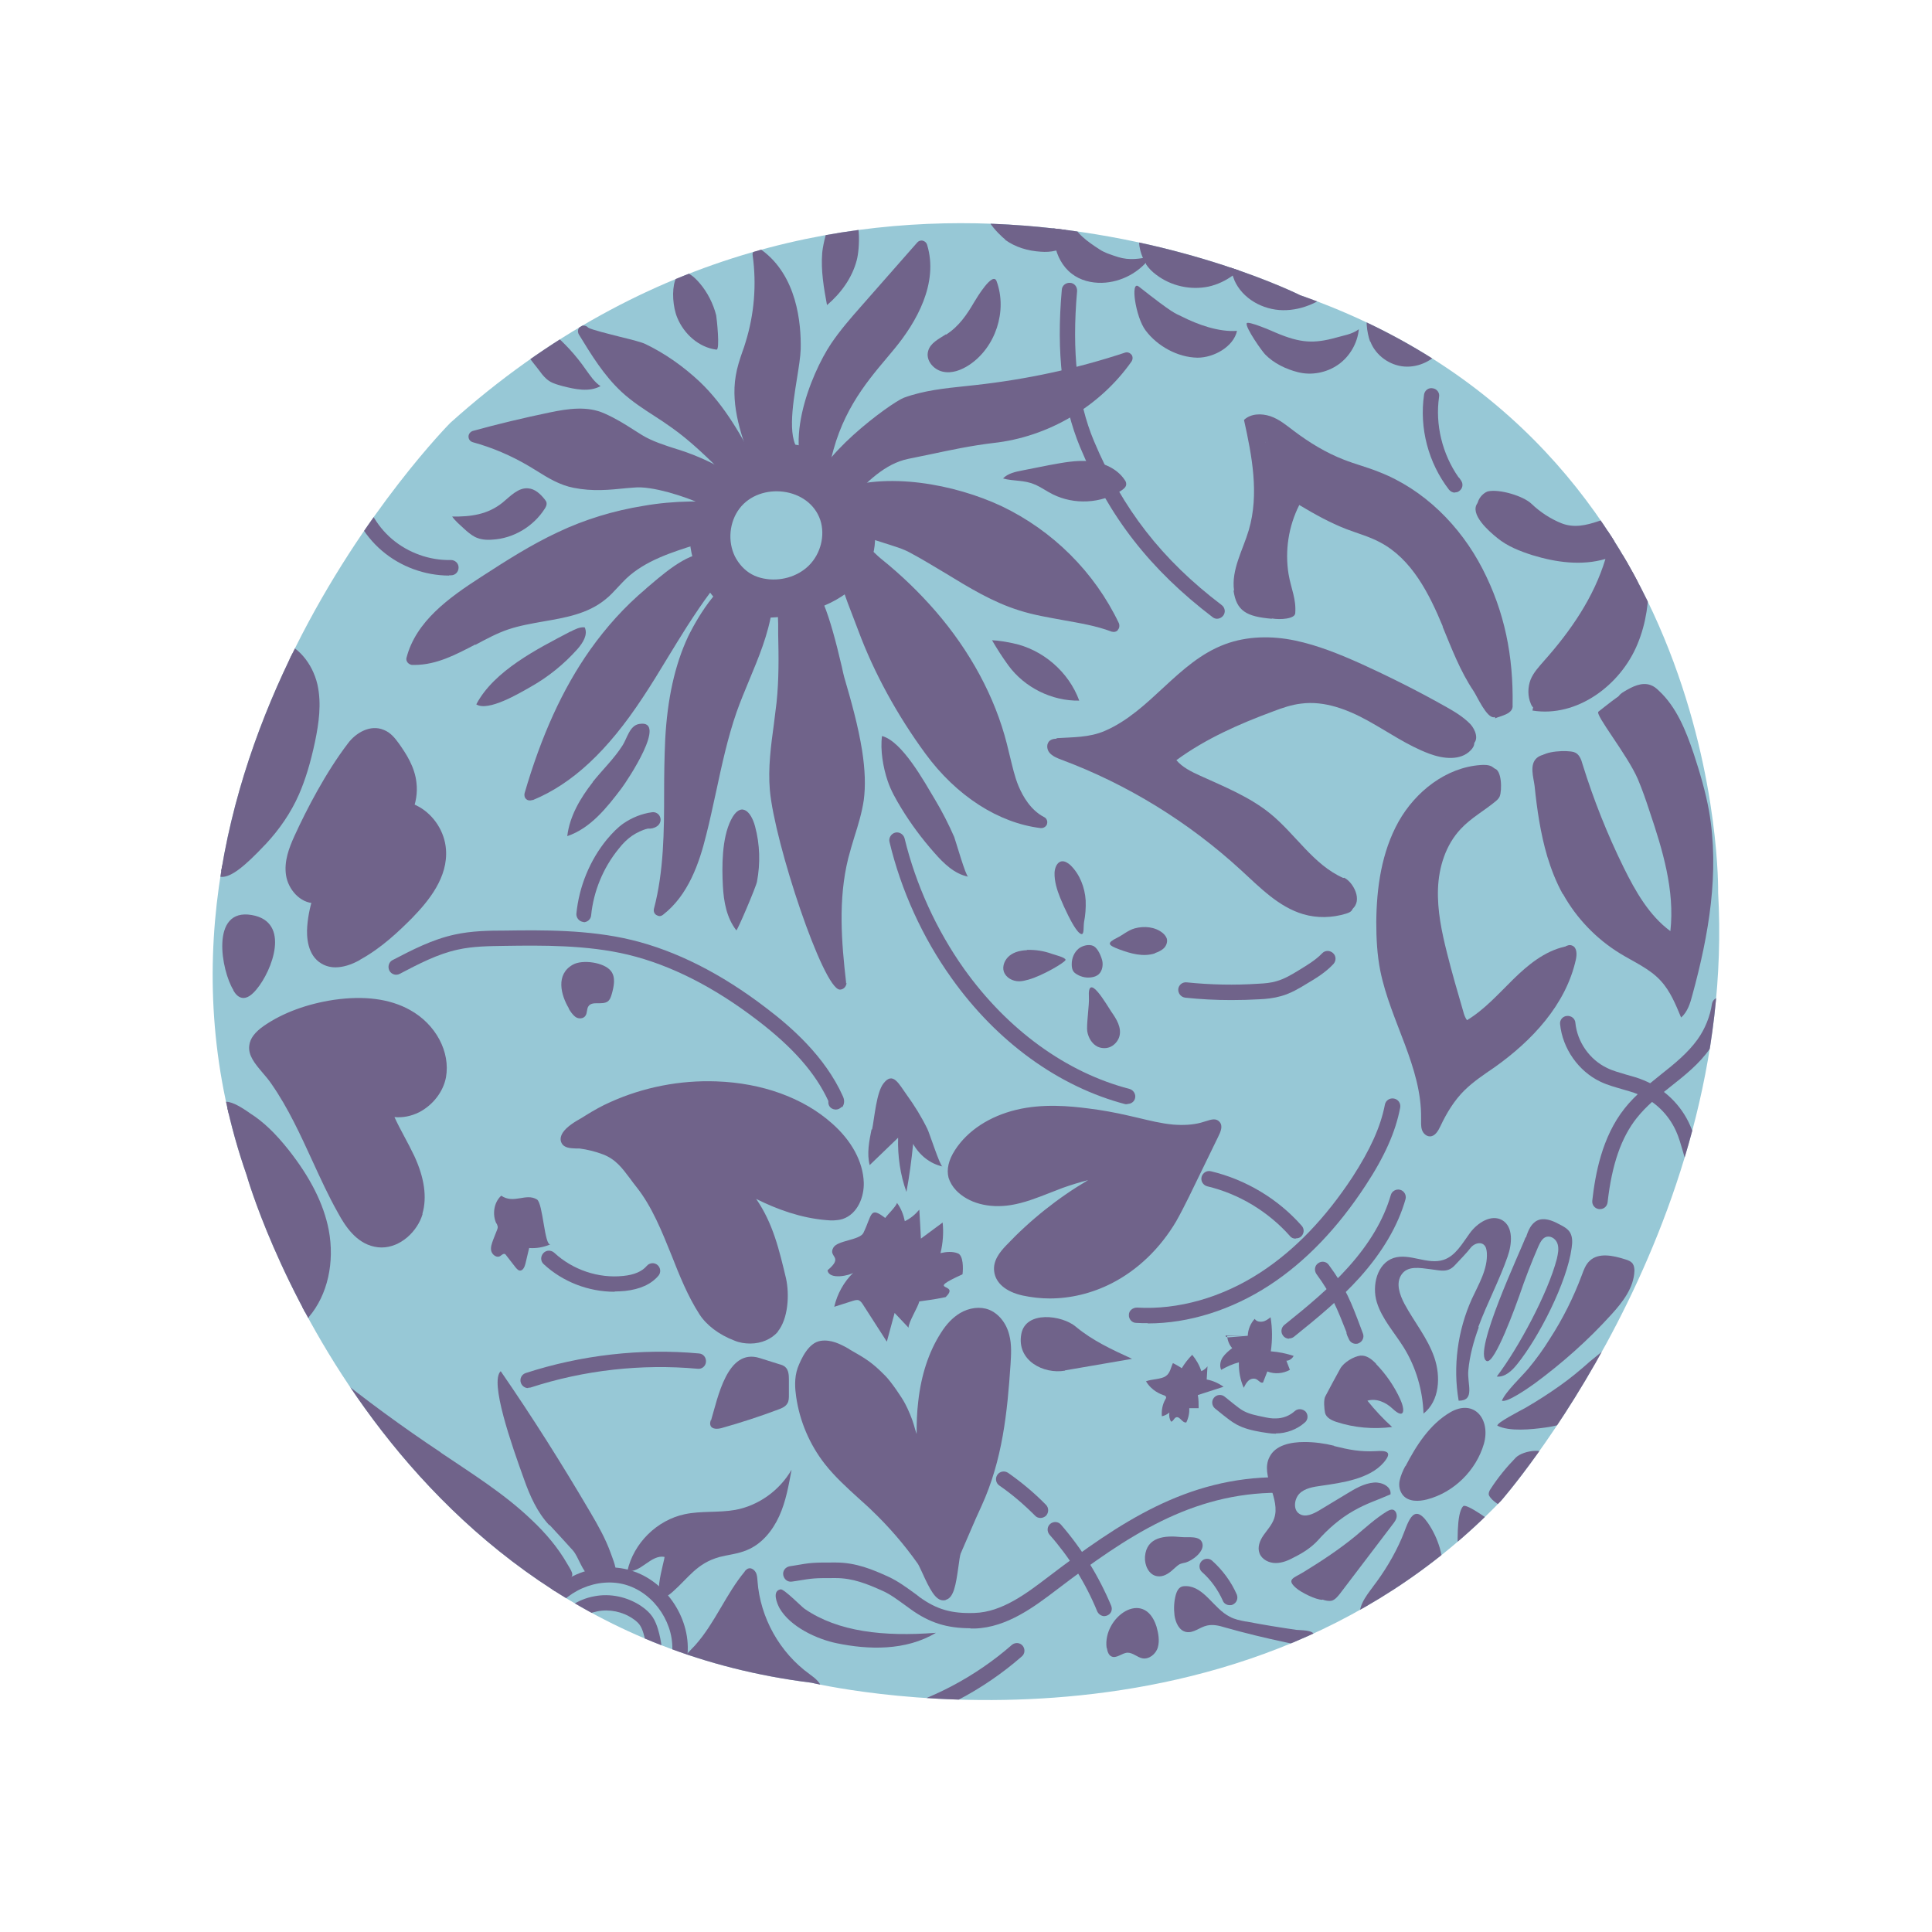 <svg viewBox="0 0 72 72" xmlns:xlink="http://www.w3.org/1999/xlink" xmlns="http://www.w3.org/2000/svg" id="a"><defs><style>.c{fill:none;}.d{fill:#97c8d6;}.e{fill:#70638a;}.f{clip-path:url(#b);}</style><clipPath id="b"><path d="M16.78,15.76s-12.85,12.95-7.59,28.03c0,0,4.76,16.9,21.05,18.92,0,0,15.58,3.74,25.7-6.78,0,0,8.8-10.02,8.09-22.67,0,0,.3-16.7-15.58-22.26,0,0-16.9-8.5-31.67,4.76Z" class="c"></path></clipPath></defs><g class="f"><path d="M16.78,15.76s-12.85,12.95-7.59,28.03c0,0,4.76,16.9,21.05,18.92,0,0,15.58,3.74,25.7-6.78,0,0,8.8-10.02,8.09-22.67,0,0,.3-16.7-15.58-22.26,0,0-16.9-8.5-31.67,4.76Z" class="d"></path><path d="M29.63,13.01c.03-1.31-.31-2.74-1.36-3.52,.15,1.12,.06,2.26-.27,3.34-.12,.4-.28,.8-.35,1.21-.19,1.07,.2,2.14,.58,3.16,.07,.19,1.36-.1,1.52-.15-.92-.65-.14-3.04-.12-4.04Z" class="e"></path><path d="M31.14,12.93c.32-.48,.71-.92,1.09-1.35l2.11-2.4c.39,1.28-.32,2.64-1.17,3.67-.85,1.04-2.08,2.27-2.48,4.58-.11,.64-.05-.06-.17,.56-1.21-1.2-.16-3.9,.62-5.08Z" class="e"></path><path d="M21.74,12.34c.45,.75,.92,1.51,1.56,2.1,.56,.51,1.24,.88,1.86,1.33,.72,.52,1.35,1.14,1.98,1.76,.34,.33,.68,.61,1.15,.46-.68-1.25-1.32-2.6-2.39-3.61-.58-.55-1.25-1.01-1.97-1.36-.33-.16-2.08-.47-2.2-.67Z" class="e"></path><path d="M23.6,17.95c-.78,.07-1.41,.17-2.18,.02-.59-.12-1.09-.48-1.6-.79-.67-.4-1.39-.71-2.14-.91,.95-.26,1.9-.49,2.86-.69,.63-.13,1.32-.24,1.91,.03,.51,.23,.89,.5,1.36,.79,.42,.26,.96,.43,1.43,.58,.76,.24,1.48,.59,2.14,1.03,.1,.07-.23,1.01-.35,1-.23-.01-.53-.3-.75-.4-.65-.31-1.95-.72-2.66-.65Z" class="e"></path><path d="M33.77,15.02c.83-.31,1.72-.36,2.6-.46,1.91-.21,3.8-.62,5.62-1.22-1.15,1.63-3.02,2.74-5.01,2.95-1.11,.12-2.09,.37-3.18,.59-1.06,.22-1.81,1.1-2.56,1.86-2.21-.3,1.88-3.49,2.53-3.73Z" class="e"></path><path d="M38.05,22.53c1.13,.35,2.34,.38,3.45,.79-.88-1.85-2.42-3.39-4.28-4.27-1.7-.8-4.19-1.28-5.99-.58,.06,1.43,1.77,1.37,2.81,1.93,1.34,.71,2.55,1.67,4.01,2.13Z" class="e"></path><path d="M32.19,23.42c.59,1.59,1.47,3.17,2.47,4.53,1,1.37,2.46,2.48,4.15,2.68-.5-.25-.84-.75-1.05-1.27s-.3-1.08-.44-1.62c-.46-1.8-1.4-3.45-2.61-4.85-.61-.7-1.28-1.34-2-1.93-.4-.32-1.36-1.35-1.36-.47s.57,2.14,.85,2.91Z" class="e"></path><path d="M29.13,26.22c-.12,1.07-.34,2.15-.25,3.22,.22,2.57,2.36,7.84,2.43,7.19-.18-1.59-.3-3.13,.08-4.69,.18-.72,.47-1.41,.57-2.15,.08-.59,.03-1.19-.06-1.78-.15-.92-.41-1.82-.67-2.72-.16-.54-.87-4.38-1.79-3.49-.34,.33-.26,1.21-.25,1.63,.01,.93,.03,1.85-.07,2.78Z" class="e"></path><path d="M25.01,27.57c-.11,2.12,.11,4.29-.43,6.35,.87-.68,1.27-1.79,1.54-2.86,.39-1.53,.61-3.11,1.14-4.59,.44-1.26,1.11-2.45,1.31-3.77,.05-.35,.04-.77-.24-.97-.97-.68-2.18,1.45-2.48,2.1-.55,1.17-.76,2.48-.83,3.76Z" class="e"></path><path d="M22.18,24.34c-1.12,1.59-1.87,3.41-2.4,5.28,1.71-.71,2.98-2.19,4-3.74,.57-.87,1.09-1.77,1.65-2.65,.28-.44,.57-.87,.88-1.28,.25-.33,.85-.82,.17-1.07-.67-.24-1.82,.85-2.29,1.24-.77,.65-1.44,1.4-2.02,2.22Z" class="e"></path><path d="M20.9,20.04c-1,.46-1.92,1.06-2.85,1.66-1.13,.73-2.35,1.58-2.69,2.88,1.26,.05,2.31-.91,3.5-1.32,1.19-.41,2.59-.29,3.56-1.08,.28-.23,.51-.52,.77-.77,.87-.81,2.08-1.11,3.2-1.47,.09-.03,.18-.06,.23-.14,.04-.06,.04-.14,.04-.21,0-.78-.24-.68-.95-.66-.57,.01-1.13,.06-1.69,.15-1.08,.17-2.14,.49-3.13,.96Z" class="e"></path><path d="M16.74,21.45c-.9,0-1.81-.33-2.5-.92-.71-.6-1.19-1.48-1.31-2.4-.02-.16,.09-.3,.24-.32,.16-.02,.3,.09,.32,.24,.11,.78,.52,1.53,1.12,2.04,.6,.51,1.4,.8,2.19,.78,.16,0,.29,.12,.29,.28,0,.16-.12,.29-.28,.29-.03,0-.05,0-.08,0Z" class="e"></path><path d="M20.12,13.84c.1,.14,.21,.27,.35,.36,.15,.1,.33,.14,.5,.19,.47,.12,.99,.23,1.41,0-.23-.15-.39-.4-.55-.62-.36-.52-.79-.99-1.27-1.39-.29-.24-1.11-.66-1.29-.08-.13,.4,.64,1.25,.85,1.54Z" class="e"></path><path d="M25.24,11.84c.25,.61,.81,1.11,1.46,1.19,.14,.02,.01-1.17-.01-1.28-.11-.43-.32-.85-.61-1.19-1.01-1.19-1.17,.49-.84,1.28Z" class="e"></path><path d="M30.64,9.44c-.05,.64,.06,1.29,.18,1.93,.52-.44,.94-1.02,1.11-1.68,.11-.41,.19-1.73-.33-1.96-.58-.26-.93,1.3-.96,1.71Z" class="e"></path><path d="M17.29,19.7c.13,.12,.26,.23,.41,.31,.2,.1,.43,.12,.65,.1,.78-.04,1.53-.49,1.95-1.15,.04-.06,.08-.14,.07-.21,0-.05-.04-.1-.07-.14-.16-.2-.36-.39-.61-.41-.37-.04-.67,.29-.96,.53-.56,.45-1.19,.53-1.88,.52,.12,.17,.29,.31,.44,.45Z" class="e"></path><path d="M35.25,12.46c-.26,.17-.58,.32-.66,.62-.1,.34,.19,.69,.54,.77s.7-.06,.99-.25c.98-.65,1.43-2.01,1.02-3.12-.14-.38-.74,.62-.83,.77-.28,.48-.57,.91-1.05,1.22Z" class="e"></path><path d="M21.26,23.54c.17-.09,.35-.18,.53-.16,.13,.27-.07,.58-.27,.81-.5,.56-1.09,1.04-1.75,1.41-.42,.24-1.58,.93-2.02,.65,.66-1.26,2.3-2.08,3.5-2.71Z" class="e"></path><path d="M22.09,29.15c-.46,.59-.86,1.26-.95,2.01,.86-.29,1.47-1.05,2.02-1.78,.22-.29,1.75-2.59,.66-2.4-.36,.06-.45,.54-.62,.8-.31,.49-.75,.91-1.11,1.36Z" class="e"></path><path d="M26.94,33.02c.03,.58,.14,1.19,.5,1.65,.03,.04,.74-1.63,.77-1.81,.13-.68,.11-1.39-.07-2.06-.16-.6-.55-.94-.9-.24-.34,.68-.34,1.73-.3,2.46Z" class="e"></path><path d="M33.08,29.1c.12,.36,.31,.69,.51,1.02,.36,.59,.77,1.14,1.23,1.66,.35,.4,.75,.79,1.26,.89-.09-.02-.46-1.32-.52-1.48-.21-.48-.45-.95-.72-1.4-.39-.65-1.22-2.17-1.97-2.36-.07,.52,.04,1.17,.21,1.67Z" class="e"></path><path d="M37.58,24.8c.6,.82,1.62,1.33,2.64,1.31-.39-1.07-1.36-1.91-2.48-2.14-.25-.05-.52-.1-.77-.11,.18,.31,.39,.64,.61,.94Z" class="e"></path><path d="M38.58,18.06c.22,.1,.43,.25,.65,.36,.8,.4,1.81,.35,2.56-.14,.09-.06,.19-.14,.18-.25,0-.06-.03-.11-.06-.15-.28-.42-.79-.64-1.29-.69-.5-.05-1,.05-1.5,.14l-1.01,.2c-.26,.05-.55,.11-.73,.3,.38,.11,.8,.05,1.19,.23Z" class="e"></path><path d="M45.36,23.06c-.06,0-.12-.02-.17-.06-2.32-1.77-3.85-3.72-4.94-6.34-.66-1.59-.89-3.51-.68-5.86,.01-.16,.15-.27,.31-.26,.16,.01,.27,.15,.26,.31-.2,2.26,0,4.09,.63,5.59,1.06,2.52,2.52,4.41,4.76,6.11,.13,.1,.15,.28,.05,.4-.06,.07-.14,.11-.23,.11Z" class="e"></path><path d="M44.63,13.33c.61,0,1.34-.41,1.47-1-.68,.05-1.46-.23-2.07-.54-.24-.12-.27-.07-1.59-1.11-.33-.26-.12,1.14,.25,1.63,.43,.58,1.19,1.01,1.94,1.02Z" class="e"></path><path d="M39.31,9.12c.08,.42,.29,.82,.63,1.08,.32,.25,.73,.35,1.13,.34,.71-.02,1.41-.39,1.82-.98-.43,.09-.8,.15-1.22,.02-.22-.07-.51-.16-.7-.29-.43-.28-.9-.6-1.06-1.09-.07-.22-.38-.6-.57-.27-.16,.29-.09,.87-.03,1.17Z" class="e"></path><path d="M37.45,8.93c.38,.28,.85,.42,1.33,.45,.37,.03,.79-.03,1.04-.32,.02-.03,.04-.05,.05-.09,0-.03,0-.06-.02-.08-.07-.16-.14-.32-.2-.48-.04-.1-.09-.21-.17-.28-.11-.1-.26-.14-.4-.17-.67-.15-1.4-.25-2.09-.21s.24,1.01,.47,1.17Z" class="e"></path><path d="M42.71,9.85c.1,.15,.23,.28,.38,.39,.55,.42,1.28,.58,1.95,.44,.67-.15,1.27-.6,1.59-1.21-.72-.31-1.49-.51-2.26-.64-.39-.07-.78-.12-1.17-.17-.21-.02-.57-.11-.7,.12-.14,.27,.05,.82,.21,1.05Z" class="e"></path><path d="M46,10.44c.3,.69,1.06,1.11,1.81,1.12s1.47-.34,2.02-.86c-.02,.01-.83-.46-.92-.5-.33-.16-.68-.3-1.02-.42s-.69-.22-1.05-.3c-.21-.05-.77-.25-.94-.08-.2,.21,.01,.82,.1,1.03Z" class="e"></path><path d="M47.15,13.21c.32,.33,.78,.55,1.22,.66,.51,.13,1.07,.02,1.5-.28s.72-.8,.77-1.32c-.25,.19-.57,.23-.84,.31-.83,.23-1.33,.21-2.25-.18-.13-.06-1.06-.46-1.09-.35-.05,.16,.57,1.04,.69,1.16Z" class="e"></path><path d="M51.07,12.73c.2,.52,.72,.89,1.27,.93s1.11-.24,1.42-.7c.04-.06-.8-.68-.88-.74-.32-.23-.66-.42-1.01-.59-.22-.11-.71-.44-.86-.13s-.07,.91,.05,1.23Z" class="e"></path><path d="M54.23,18.36c-.09,0-.17-.04-.23-.11-.77-1-1.11-2.29-.93-3.54,.02-.16,.17-.27,.32-.24,.16,.02,.27,.17,.24,.32-.15,1.03,.12,2.13,.72,2.99,.01,.01,.03,.03,.04,.04l.06,.09c.09,.13,.06,.3-.07,.39-.05,.04-.11,.05-.17,.05Z" class="e"></path><path d="M53.77,23.35c-.51-1.23-1.16-2.52-2.34-3.14-.39-.21-.83-.33-1.25-.49-.62-.24-1.19-.56-1.76-.9-.4,.79-.54,1.7-.4,2.57,.09,.54,.29,.92,.25,1.46-.01,.22-.57,.25-.86,.2-.15-.03-.34-.21-.46-.32-.15-.14-.19-.37-.19-.58,0-.58,.14-1.15,.25-1.72,.27-1.41,.31-2.86,.12-4.28,1.12,.4,2.21,.88,3.26,1.42,1.05,.54,2.08,1.16,2.92,2,1.6,1.59,2.39,3.85,2.68,6.09,.03,.23,.03,1.04-.32,1.07-.27,.02-.62-.77-.75-.97-.5-.74-.82-1.59-1.16-2.41Z" class="e"></path><path d="M45.99,22.01c-.11-.78,.33-1.51,.55-2.26,.39-1.33,.12-2.75-.18-4.1,.25-.24,.65-.25,.98-.14s.6,.34,.88,.55c.57,.43,1.19,.81,1.86,1.07,.43,.17,.87,.28,1.29,.45,1.69,.65,3.05,2.01,3.88,3.62s1.15,3.26,1.12,5.07c.04,.34-.43,.4-.65,.5-.35-1.94-1.05-3.81-2.06-5.5-.51-.85-1.12-1.68-1.98-2.19-.36-.22-.76-.37-1.15-.55-.85-.39-1.66-.87-2.43-1.39-.62-.43-.5-.23-.94-.67,.68,1,.45,1.65,.23,2.84-.11,.58-.32,1.13-.4,1.71-.09,.65,.24,1.42,.41,2.04-.95-.08-1.32-.29-1.43-1.05Z" class="e"></path><path d="M55.8,20.05c.38,.31,.84,.49,1.31,.64,.88,.27,1.84,.4,2.72,.14-.43,1.43-1.3,2.69-2.29,3.8-.19,.22-.39,.43-.5,.7-.11,.29-.11,.62,.01,.9,.03,.08,.08,.15,.16,.18,.09,.03,.18-.02,.26-.06,1.12-.62,2.13-1.46,2.8-2.54,.67-1.08,.99-2.42,.7-3.66-.04-.16-.09-.34-.23-.44-.26-.19-.62,0-.91,.12-.53,.23-1.14,.26-1.69,.08-.52-.17-.95-.51-1.42-.79-.33-.19-1.32-.79-1.65-.38s.43,1.07,.72,1.3Z" class="e"></path><path d="M55.25,19.32c.08,.08,.47,.18,.58,.21,.8,.19,1.51,.67,2.3,.91s1.79,.18,2.26-.5c.37,2.06-.57,4.29-2.3,5.47-.41,.28-.91,.57-.98,1.07,1.65,.27,3.29-.94,3.92-2.49,.64-1.55,.45-3.32-.03-4.92-1.01,0-1.87,.8-2.81,.43-.4-.16-.8-.42-1.11-.72s-1.2-.56-1.62-.47c-.21,.05-.68,.5-.19,1Z" class="e"></path><path d="M58.66,28.03c.19,.06,.27,.27,.32,.46,.41,1.32,.92,2.6,1.53,3.84,.44,.89,.95,1.79,1.74,2.37,.17-1.52-.29-3.03-.78-4.48-.13-.4-.27-.8-.43-1.18-.39-.91-1.62-2.42-1.47-2.52,.23-.18,.76-.61,1.02-.74,.13-.06,.43-.15,.57-.14,.19,0-.23,.48-.09,.61,.81,.72,1.21,1.79,1.51,2.84,.37,1.25,.65,2.54,.73,3.84,.08,1.3-.06,2.63-.5,3.86-.98-.8-2.18-1.36-2.99-2.33-.54-.65-.89-1.44-1.17-2.23-.32-.9-.59-1.81-.8-2.74-.07-.31-.62-.95-.46-1.25,.14-.26,1.02-.29,1.27-.21Z" class="e"></path><path d="M58.25,33.32c.5,.9,1.24,1.67,2.12,2.21,.52,.32,1.11,.57,1.52,1.02,.36,.39,.56,.89,.76,1.37,.24-.21,.34-.53,.42-.84,.61-2.23,1.02-4.58,.62-6.86-.13-.72-.34-1.43-.57-2.13-.29-.86-.64-1.74-1.3-2.35-.09-.09-.19-.17-.31-.21-.33-.12-.68,.06-.98,.24-.1,.06-.21,.13-.23,.25-.01,.09,.03,.17,.07,.24,.35,.61,.86,1.11,1.2,1.73,.25,.46,.41,.96,.56,1.46,.31,1.01,.61,2.03,.77,3.08,.19,1.26,.17,2.56-.07,3.81-.47-.98-1.81-1.18-2.5-2.02-.3-.36-.45-.81-.6-1.25l-1.48-4.39c-.05-.14-.1-.29-.2-.4-.19-.21-.56-.22-.78-.03-.28,.25-.12,.72-.08,1.04,.09,.88,.22,1.77,.47,2.62,.15,.49,.33,.96,.58,1.41Z" class="e"></path><path d="M55.89,29.68c-.03,.07-.09,.13-.15,.18-.42,.35-.92,.62-1.3,1.03-.56,.59-.82,1.42-.85,2.23s.14,1.62,.34,2.41c.18,.72,.39,1.44,.6,2.16,.03,.12,.07,.23,.14,.33,.66-.4,1.17-.98,1.72-1.52,.55-.54,1.17-1.05,1.92-1.22,.08-.02,.19-.02,.23,.05,.02,.04,.01,.1,0,.15-.29,1.03-1.05,1.88-1.9,2.54s-1.79,1.19-2.65,1.84c-.09,.07-.2,.14-.3,.1-.04-.02-.08-.06-.11-.09-.36-.4-.73-.81-.93-1.31-.11-.26-.17-.53-.22-.81-.14-.65-.28-1.31-.34-1.98-.05-.63-.03-1.27,.04-1.9,.12-1.12,.4-2.25,1.01-3.2,.38-.58,.89-1.08,1.5-1.42,.25-.13,.75-.64,1.04-.61s.3,.81,.21,1.04Z" class="e"></path><path d="M55.62,28.58c-.13-.08-.29-.08-.44-.07-1.29,.09-2.43,.99-3.06,2.11-.63,1.13-.82,2.45-.83,3.74,0,.61,.03,1.22,.15,1.82,.38,1.88,1.55,3.59,1.52,5.5,0,.14-.01,.29,.03,.42s.16,.25,.3,.25c.19,0,.31-.21,.39-.38,.23-.49,.52-.97,.91-1.35,.33-.32,.72-.58,1.1-.84,1.4-.99,2.67-2.34,3.04-4.03,.04-.19,.04-.44-.14-.51-.18-.08-.37,.11-.48,.27-1.17,1.62-2.64,3.02-4.31,4.12,.07-.35,.04-.73-.08-1.07-.11-.31-.3-.6-.45-.9-.18-.37-.29-.76-.38-1.16-.32-1.38-.43-2.84-.03-4.2,.4-1.36,1.37-2.6,2.7-3.08,.31-.11,.33-.48,.04-.65Z" class="e"></path><path d="M50.06,32.72c-1.11-.49-1.77-1.62-2.71-2.39-.77-.63-1.72-1.01-2.62-1.42-.33-.15-.66-.31-.89-.58,1.09-.8,2.34-1.35,3.61-1.82,.34-.13,.69-.25,1.05-.29,.86-.11,1.72,.22,2.48,.64s1.48,.93,2.29,1.23c.51,.19,1.16,.27,1.54-.13,.08-.08,.14-.18,.13-.29,0-.1-.07-.18-.14-.26-.36-.39-.84-.66-1.32-.88-.54-.25-1.09-.47-1.64-.68-1.69-.66-3.51-1.32-5.27-.9-1.06,.26-1.99,.89-2.93,1.43-.91,.53-1.86,.99-2.8,1.46-.11,.06-.24,.14-.24,.27,0,.09,.08,.16,.15,.22,.32,.26,.68,.45,1.04,.64,.59,.32,1.19,.63,1.8,.92,.6,.28,1.2,.55,1.77,.88,1,.58,1.86,1.35,2.76,2.08,.33,.27,.67,.53,1.06,.71,.3,.13,.89,.57,1.2,.33,.43-.33,.04-1.03-.29-1.18Z" class="e"></path><path d="M39.38,27.53c-.08,0-.17,.01-.24,.06-.15,.1-.14,.33-.03,.46s.28,.2,.44,.26c2.47,.92,4.75,2.33,6.69,4.11,.71,.65,1.41,1.38,2.33,1.65,.51,.15,1.07,.14,1.59-.02,.1-.03,.2-.07,.24-.16,.05-.11-.02-.25-.12-.32s-.23-.09-.35-.11c-.6-.11-1.17-.35-1.66-.71-.59-.43-1.05-1.02-1.6-1.51-1.62-1.46-3.85-2-5.78-3.01,2.3-.51,4.04-2.59,6.37-2.98,1.25-.21,2.55,.11,3.71,.61s2.24,1.2,3.36,1.8c.18,.09,.4,.18,.56,.07,.23-.16,.1-.53-.09-.74-.27-.28-.61-.48-.95-.67-1.01-.57-2.05-1.09-3.1-1.57-.8-.36-1.63-.7-2.49-.88s-1.78-.17-2.61,.14c-1.77,.66-2.76,2.49-4.48,3.23-.58,.25-1.18,.23-1.8,.27Z" class="e"></path><path d="M45.88,37.27c-.57,0-1.15-.03-1.71-.09-.16-.02-.27-.16-.26-.32,.02-.16,.16-.27,.32-.25,.88,.09,1.78,.11,2.67,.05,.23-.01,.47-.03,.69-.1,.28-.08,.55-.24,.81-.4,.31-.19,.63-.38,.87-.63,.11-.12,.29-.12,.41-.01,.12,.11,.12,.29,.01,.41-.29,.31-.65,.53-.99,.73-.29,.18-.6,.36-.95,.46-.28,.08-.56,.11-.81,.12-.35,.02-.7,.03-1.05,.03Z" class="e"></path><path d="M40.46,33.56c-.03-.49-.22-.98-.57-1.32-.09-.08-.21-.16-.33-.14-.17,.03-.25,.24-.26,.42-.01,.32,.09,.64,.21,.94,.09,.22,.19,.44,.3,.66,.07,.14,.33,.66,.49,.69,.11,.02,.07-.26,.1-.45,.05-.26,.07-.52,.06-.79Z" class="e"></path><path d="M38.27,35.41c-.23,.01-.46,.06-.64,.2s-.29,.39-.22,.6c.08,.23,.33,.36,.57,.36,.11,0,.23-.03,.34-.06,.52-.14,1.4-.66,1.39-.74,0-.09-.42-.19-.5-.22-.3-.11-.61-.16-.94-.15Z" class="e"></path><path d="M40.52,38.44c.04,.24,.18,.47,.39,.57,.16,.07,.35,.07,.5-.01s.27-.23,.31-.39c.08-.32-.11-.63-.3-.9-.17-.25-.9-1.54-.84-.54,.02,.27-.1,1.03-.06,1.28Z" class="e"></path><path d="M43.04,35.52c.12-.04,.25-.1,.34-.19s.14-.24,.1-.36c-.03-.08-.09-.15-.15-.2-.28-.23-.69-.27-1.05-.17-.24,.07-.43,.24-.65,.35-.4,.2-.34,.27,.08,.43,.43,.16,.89,.29,1.33,.15Z" class="e"></path><path d="M40.2,35.35c-.17,.14-.26,.36-.26,.58,0,.1,.01,.2,.07,.28,.03,.04,.07,.07,.12,.1,.18,.11,.4,.15,.61,.1,.05-.01,.1-.03,.15-.06,.17-.1,.23-.34,.19-.54-.04-.17-.16-.46-.32-.55-.17-.09-.42-.02-.56,.09Z" class="e"></path><path d="M63.42,44.23c-.1,0-.19-.05-.24-.13-.23-.37-.35-.78-.46-1.18-.08-.27-.15-.53-.26-.77-.28-.62-.79-1.12-1.42-1.37-.19-.08-.39-.13-.59-.19-.27-.08-.54-.15-.81-.28-.82-.39-1.41-1.24-1.5-2.14-.02-.16,.1-.3,.26-.31,.16-.01,.3,.1,.31,.26,.07,.71,.53,1.37,1.18,1.68,.22,.11,.46,.17,.72,.25,.22,.06,.44,.12,.65,.21,.76,.31,1.39,.92,1.72,1.67,.13,.28,.21,.57,.29,.85,.11,.37,.21,.73,.4,1.03,.08,.13,.04,.31-.09,.4-.05,.03-.1,.04-.15,.04Z" class="e"></path><path d="M59.62,45.06h-.03c-.16-.02-.27-.16-.25-.32,.11-.96,.35-2.36,1.21-3.44,.39-.49,.87-.87,1.34-1.25,.52-.41,1.01-.81,1.37-1.31,.28-.39,.47-.86,.54-1.33,.03-.16,.17-.26,.33-.24,.16,.03,.26,.17,.24,.33-.09,.56-.31,1.1-.64,1.57-.4,.58-.95,1.01-1.48,1.43-.47,.37-.9,.72-1.25,1.16-.58,.73-.93,1.73-1.09,3.15-.02,.15-.14,.25-.28,.25Z" class="e"></path><path d="M42.01,41.15s-.05,0-.07,0c-2.48-.65-4.79-2.32-6.48-4.7-1.08-1.51-1.88-3.27-2.31-5.07-.04-.15,.06-.31,.21-.35,.15-.04,.31,.06,.35,.21,.42,1.73,1.19,3.42,2.22,4.87,1.62,2.27,3.81,3.86,6.16,4.47,.15,.04,.25,.2,.21,.35-.03,.13-.15,.21-.28,.21Z" class="e"></path><path d="M50.53,50.08c-.11,0-.21-.06-.26-.17l-.06-.13s-.02-.06-.03-.09v-.04c-.34-.86-.54-1.38-1.12-2.17-.09-.13-.07-.31,.06-.4,.13-.1,.31-.07,.4,.06,.63,.85,.85,1.43,1.18,2.31l.09,.24c.06,.14-.01,.31-.16,.37-.04,.02-.07,.02-.11,.02Z" class="e"></path><path d="M48.28,46.16c-.08,0-.16-.03-.21-.1-.81-.91-1.9-1.57-3.08-1.85-.15-.04-.25-.19-.21-.35,.04-.15,.19-.25,.35-.21,1.3,.31,2.5,1.03,3.38,2.03,.11,.12,.09,.3-.02,.4-.05,.05-.12,.07-.19,.07Z" class="e"></path><path d="M42.76,49.31c-.14,0-.28,0-.42-.01-.16,0-.28-.15-.27-.3,0-.16,.15-.27,.3-.27,1.53,.09,3.17-.37,4.62-1.32,1.27-.83,2.41-2.02,3.41-3.54,.66-1.02,1.05-1.87,1.21-2.7,.03-.16,.18-.26,.34-.23,.16,.03,.26,.18,.23,.34-.17,.9-.58,1.82-1.29,2.9-1.04,1.59-2.24,2.84-3.57,3.71-1.42,.93-3.02,1.43-4.54,1.43Z" class="e"></path><path d="M48.04,49.89c-.08,0-.17-.04-.22-.11-.1-.12-.08-.3,.04-.4,.9-.72,1.7-1.39,2.39-2.16,.79-.88,1.32-1.78,1.58-2.68,.04-.15,.2-.24,.35-.2,.15,.04,.24,.2,.2,.35-.28,.99-.86,1.97-1.7,2.91-.72,.8-1.54,1.48-2.46,2.22-.05,.04-.12,.06-.18,.06Z" class="e"></path><path d="M23.89,44.12c1.07,1.35,1.41,3.28,2.34,4.74,.27,.42,.74,.73,1.21,.91,.47,.18,1.06,.11,1.38-.28,.35-.42,.39-1.28,.26-1.81-.35-1.5-.67-2.8-2.07-3.92,1.16,.74,2.43,1.38,3.79,1.5,.18,.02,.36,.02,.52-.03,.45-.15,.66-.69,.65-1.16-.03-.8-.52-1.52-1.12-2.05-1.13-1-2.66-1.45-4.17-1.51-1.32-.05-2.65,.2-3.85,.75-.31,.14-.6,.3-.89,.48-.23,.14-.65,.34-.79,.57-.21,.32,.24,.25,.45,.27,.32,.04,.63,.12,.93,.23,.66,.25,.91,.74,1.35,1.3Z" class="e"></path><path d="M43.7,42.13c-.58-.05-1.15-.21-1.72-.34-.47-.11-.95-.19-1.44-.26-.87-.12-1.77-.16-2.62,.04s-1.67,.67-2.15,1.41c-.17,.25-.29,.57-.21,.86,.04,.14,.13,.27,.23,.38,.46,.48,1.2,.59,1.85,.48s1.26-.4,1.89-.63c.75-.27,1.53-.45,2.31-.53-1.57,.74-2.99,1.77-4.18,3.02-.21,.22-.43,.5-.4,.8,.04,.4,.49,.62,.89,.71,1.06,.24,2.2,.06,3.16-.43s1.77-1.29,2.32-2.22c.17-.29,.32-.59,.46-.89,.36-.75,.73-1.49,1.09-2.24,.26-.53,0-.34-.39-.24-.36,.09-.73,.11-1.1,.07Z" class="e"></path><path d="M35.61,57.81c.25-.56,.53-1.23,.78-1.78,.76-1.66,.94-3.38,1.06-5.21,.02-.35,.05-.7-.04-1.03s-.3-.66-.62-.78c-.29-.11-.63-.05-.9,.12s-.47,.41-.64,.67c-.47,.73-.71,1.59-.81,2.46s-.06,1.74-.02,2.61c-.17-.59-.4-1.11-.56-1.7-.06-.21-.21-.57-.31-.76-.11-.21-.52-.81-.69-.98-.5-.51-.72-.62-1.34-.98-.28-.16-.58-.31-.89-.27-.33,.05-.57,.55-.68,.86s-.1,.65-.05,.98c.13,.87,.49,1.71,1.03,2.41,.5,.63,1.13,1.14,1.72,1.69,.65,.61,1.23,1.29,1.75,2.02,.14,.19,.54,1.35,.8,1.28,.27-.08,.31-1.37,.42-1.6Z" class="e"></path><path d="M34.29,45.59l-.03-.51c-.15,.18-.33,.33-.54,.43-.05-.24-.14-.48-.29-.68-.05,.15-.35,.43-.44,.56-.58-.44-.48-.14-.81,.55-.13,.28-.96,.28-1.12,.55-.22,.37,.41,.32-.22,.85,.06,.38,.86,.18,.96,.09-.35,.34-.6,.79-.71,1.27l.69-.22c.07-.02,.16-.05,.23-.02,.06,.03,.1,.08,.14,.14l.9,1.4,.29-1.07,.52,.55c-.01-.2,.36-.78,.4-.98,.18-.03,.51-.06,.98-.16,.58-.56-.85-.18,.63-.85,.03-.22,.03-.7-.17-.78s-.44-.06-.65-.01c.09-.37,.12-.76,.08-1.14l-.81,.6-.03-.58" class="e"></path><path d="M42.71,51.48c.14,.24,.38,.42,.64,.51,.05,.01,.1,.04,.11,.08,0,.03-.01,.05-.03,.08-.11,.19-.15,.42-.13,.63,.1-.02,.2-.07,.28-.14-.02,.12,0,.24,.06,.34,.08,0,.11-.13,.19-.16,.14-.05,.23,.22,.38,.19,.08-.16,.12-.35,.11-.53h.35c0-.17,0-.33-.03-.49l.96-.31c-.19-.13-.4-.23-.63-.27l.03-.49c-.06,.08-.14,.14-.23,.18-.07-.22-.19-.43-.34-.61-.15,.15-.28,.32-.39,.5,0-.01-.31-.19-.33-.19-.08,.17-.1,.37-.26,.48-.18,.13-.53,.11-.75,.2Z" class="e"></path><path d="M46.38,49.79h-.65c.02,.17,.08,.33,.19,.45-.13,.1-.26,.21-.35,.34s-.13,.32-.06,.47c.21-.12,.43-.22,.66-.28-.01,.33,.05,.65,.18,.95,.05-.1,.1-.2,.18-.27s.21-.1,.31-.04c.08,.05,.15,.15,.23,.11l.16-.41c.27,.11,.59,.08,.84-.06l-.13-.34c.11,0,.22-.08,.27-.18-.28-.09-.56-.15-.85-.17,.06-.42,.06-.85-.01-1.27-.09,.07-.18,.14-.29,.16s-.24,0-.3-.1c-.16,.17-.25,.4-.26,.63l-.72,.06c-.05,0-.13-.03-.1-.07" class="e"></path><path d="M47.55,53.43c-.2,0-.39-.04-.54-.06-.34-.06-.65-.13-.94-.29-.18-.1-.34-.23-.48-.34l-.31-.25c-.12-.1-.14-.28-.04-.4,.1-.12,.28-.14,.4-.04l.31,.25c.13,.1,.26,.21,.39,.28,.22,.12,.48,.17,.77,.23,.14,.03,.3,.06,.44,.05,.26,0,.51-.1,.7-.27,.12-.11,.3-.09,.41,.02,.1,.12,.09,.3-.03,.4-.29,.26-.69,.41-1.08,.41h-.01Z" class="e"></path><path d="M52.37,54.64c-.09,.17-.17,.35-.21,.54s0,.4,.13,.55c.21,.24,.58,.23,.89,.15,1-.26,1.83-1.08,2.12-2.07,.26-.92-.36-1.69-1.25-1.18-.77,.45-1.27,1.24-1.67,2.01Z" class="e"></path><path d="M56.87,46.11c.08-.25,.19-.52,.43-.63,.25-.11,.54,0,.78,.13,.16,.08,.34,.17,.43,.32,.1,.17,.09,.38,.06,.58-.17,1.27-1.22,3.33-2.03,4.33-.19,.24-.45,.49-.76,.46,.8-1.05,1.91-3.11,2.24-4.39,.04-.18,.08-.36,.03-.54s-.23-.32-.41-.28c-.16,.04-.24,.21-.31,.36-.26,.6-.5,1.22-.71,1.84-.09,.25-.92,2.59-1.22,2.43-.54-.29,1.3-4.17,1.45-4.6Z" class="e"></path><path d="M58.95,47.52c.07-.19,.14-.39,.29-.53,.33-.32,.88-.2,1.32-.06,.11,.03,.23,.08,.29,.17,.05,.08,.06,.17,.06,.26-.02,.63-.44,1.17-.87,1.64-.86,.95-1.82,1.8-2.85,2.56-.24,.17-1.02,.72-1.22,.64,.14-.34,.74-.9,.99-1.2,.29-.35,.56-.72,.8-1.11,.48-.74,.88-1.54,1.19-2.37Z" class="e"></path><path d="M60.25,49.74c-.02,.6-.14,1.2-.37,1.76-.11,.28-.26,.55-.45,.78-.45,.54-1.14,.83-1.84,.92-.5,.07-1.34,.16-1.79-.07,0-.12,.77-.51,1.06-.67,.43-.25,.85-.52,1.26-.81s.77-.59,1.13-.91c.18-.16,1-.76,1-.99Z" class="e"></path><path d="M55.09,49.46c.33-.89,.78-1.73,1.09-2.62,.17-.47,.23-1.12-.2-1.37-.41-.23-.92,.1-1.2,.48s-.53,.85-.98,1c-.6,.2-1.26-.26-1.86-.07-.62,.2-.82,1.03-.63,1.65,.19,.62,.65,1.12,1,1.68,.46,.74,.71,1.6,.74,2.47,.6-.47,.65-1.38,.4-2.1-.25-.72-.75-1.32-1.11-1.99-.18-.34-.33-.77-.11-1.09,.23-.34,.68-.25,1.08-.2s.65,.14,.92-.16c.13-.14,.46-.48,.57-.63s.35-.25,.5-.12c.08,.07,.1,.18,.11,.29,.04,.61-.3,1.17-.56,1.73-.53,1.18-.71,2.52-.49,3.79,.63,0,.31-.62,.36-1.13,.05-.55,.2-1.09,.39-1.61Z" class="e"></path><path d="M51.29,50.83c-.16-.17-.36-.33-.59-.31-.25,.03-.62,.25-.75,.48-.23,.41-.34,.63-.56,1.04-.07,.12-.04,.47-.01,.61,.04,.18,.24,.28,.42,.34,.67,.22,1.39,.28,2.08,.19-.33-.3-.64-.63-.92-.98,.33-.1,.69,.06,.94,.3,.45,.42,.47,.05,.28-.36-.22-.48-.53-.93-.9-1.31Z" class="e"></path><path d="M49.72,53.88c-.36-.09-.73-.14-1.11-.14-.5,0-1.08,.11-1.3,.56-.36,.7,.44,1.56,.17,2.3-.08,.23-.25,.41-.39,.61s-.24,.45-.15,.68c.09,.23,.35,.36,.6,.36s.48-.1,.7-.22c.32-.16,.63-.36,.87-.62,.38-.43,.84-.83,1.34-1.11,.49-.28,.85-.38,1.37-.61,.04-.29-.32-.46-.61-.44-.38,.03-.71,.23-1.04,.43l-1.01,.61c-.22,.13-.51,.27-.73,.13-.25-.15-.2-.56,0-.76s.52-.25,.81-.29c.76-.11,1.8-.25,2.33-.87,.33-.39,.12-.45-.3-.42-.57,.03-.99-.05-1.55-.19Z" class="e"></path><path d="M49.28,59.61c.12,.04,.24,.07,.36,.04,.12-.04,.21-.15,.29-.25l1.97-2.59c.07-.09,.14-.18,.15-.29s-.04-.24-.15-.26c-.08-.01-.15,.03-.22,.07-.42,.26-.78,.59-1.16,.91-.61,.5-1.26,.93-1.93,1.34-.37,.23-.67,.27-.29,.6,.18,.16,.73,.44,.98,.44Z" class="e"></path><path d="M51.17,59.13c-.28,.37-.62,.81-.45,1.24,.23,.12,.5,0,.73-.12,.53-.29,1.05-.62,1.53-.98,.33-.24,.67-.54,.74-.94,.04-.21,0-.43-.06-.63-.1-.34-.25-.66-.45-.95-.57-.82-.75,.07-.97,.57-.28,.65-.65,1.26-1.08,1.82Z" class="e"></path><path d="M54.33,57.98c0,.05,0,.11,.04,.15,.07,.07,.19,0,.26-.08,.39-.39,.78-.78,1.04-1.26,.01-.02-1.02-.78-1.14-.66-.27,.27-.2,1.5-.2,1.85Z" class="e"></path><path d="M56.49,54.32c-.35,.36-.67,.75-.94,1.17-.04,.06-.07,.12-.07,.19,0,.05,.04,.1,.07,.14,.14,.17,.35,.28,.54,.39,.04,.02,.09,.05,.14,.05,.12,.02,.24-.06,.33-.14,.36-.31,1.26-1.18,1.2-1.71-.06-.52-1-.36-1.27-.09Z" class="e"></path><path d="M38.77,56.57c-.07,0-.15-.03-.2-.09-.41-.41-.85-.79-1.33-1.12-.13-.09-.16-.27-.07-.4,.09-.13,.27-.16,.4-.07,.5,.35,.98,.75,1.41,1.19,.11,.11,.11,.29,0,.41-.06,.05-.13,.08-.2,.08Z" class="e"></path><path d="M41.16,60.23c-.11,0-.22-.07-.27-.18-.43-1.05-1.03-2.01-1.78-2.86-.1-.12-.09-.3,.03-.4,.12-.1,.3-.09,.4,.03,.78,.9,1.41,1.92,1.87,3.02,.06,.15,0,.31-.16,.37-.04,.01-.07,.02-.11,.02Z" class="e"></path><path d="M42.67,58.02c-.02,.31,.14,.67,.45,.72,.23,.04,.44-.1,.61-.26,.07-.06,.14-.13,.22-.18,.08-.04,.16-.05,.24-.07,.24-.07,.7-.4,.62-.71s-.53-.21-.81-.24c-.58-.06-1.27-.01-1.33,.73Z" class="e"></path><path d="M45.83,59.82c-.11,0-.22-.06-.26-.17-.18-.4-.44-.77-.77-1.06-.12-.1-.13-.29-.03-.4,.1-.12,.29-.13,.4-.03,.39,.35,.71,.78,.92,1.26,.06,.15,0,.31-.15,.38-.04,.02-.08,.02-.11,.02Z" class="e"></path><path d="M46.43,60.43c-.21-.04-.42-.08-.6-.18-.6-.3-.95-1.12-1.62-1.14-.09,0-.17,0-.24,.06-.08,.06-.12,.16-.15,.26-.07,.25-.08,.52-.05,.77,.04,.27,.17,.57,.44,.62,.27,.05,.5-.18,.77-.24,.22-.05,.45,0,.67,.07,.74,.21,1.49,.39,2.24,.55,.22,.05,.44,.09,.67,.06,.16-.02,.47-.11,.43-.31-.04-.22-.53-.19-.68-.21-.62-.09-1.24-.19-1.86-.31Z" class="e"></path><path d="M41.25,61.42c.02,.12,.06,.26,.17,.31,.19,.09,.39-.13,.6-.14,.2,0,.36,.17,.55,.21,.25,.05,.51-.16,.58-.41s.02-.52-.05-.77c-.46-1.45-2.01-.35-1.86,.79Z" class="e"></path><path d="M32.99,64.39c-.13,0-.24-.09-.28-.22-.04-.15,.05-.31,.21-.35,1.76-.45,3.42-1.32,4.79-2.52,.12-.1,.3-.09,.4,.03,.1,.12,.09,.3-.03,.4-1.44,1.26-3.18,2.17-5.03,2.64-.02,0-.05,0-.07,0Z" class="e"></path><path d="M36.18,60.68c-.89,0-1.53-.2-2.23-.7-.07-.05-.15-.11-.22-.16-.28-.2-.54-.4-.83-.53-.58-.26-1.11-.48-1.76-.48-.8,0-.81,0-1.48,.11l-.14,.02c-.16,.03-.3-.08-.33-.24-.03-.16,.08-.3,.24-.33l.13-.02c.69-.12,.73-.12,1.58-.12,.76,0,1.38,.26,1.99,.54,.34,.16,.64,.38,.93,.59,.07,.05,.14,.1,.21,.16,.64,.46,1.19,.62,2.05,.59,1.02-.03,1.94-.73,2.74-1.34,2.67-2.03,5.15-3.72,8.59-3.72,.16,0,.29,.13,.29,.29s-.13,.29-.29,.29c-3.26,0-5.66,1.63-8.25,3.6-.83,.63-1.86,1.42-3.07,1.46-.06,0-.12,0-.18,0Z" class="e"></path><path d="M31.19,61.24c1.16,.24,2.56,.29,3.69-.39-1.96,.15-3.65-.04-4.89-.89-.13-.09-.77-.75-.9-.73-.33,.06-.13,.53-.04,.7,.4,.7,1.4,1.16,2.14,1.31Z" class="e"></path><path d="M27.75,58.56s.07-.08,.12-.1c.11-.05,.23,.03,.29,.13s.06,.22,.07,.33c.1,1.37,.83,2.67,1.94,3.47,.22,.16,.48,.36,.45,.63-.04,.26-.33,.38-.58,.44-.9,.19-1.84,.04-2.71-.27-.54-.2-1.11-.44-1.59-.76-.65-.42-.25-.66,.17-1.12,.74-.83,1.14-1.9,1.85-2.75Z" class="e"></path><path d="M26.79,58.03c.35-.09,.71-.12,1.04-.26,.55-.22,.96-.72,1.21-1.27s.35-1.14,.46-1.73c-.44,.77-1.23,1.34-2.1,1.5-.62,.11-1.27,.03-1.88,.16-1.04,.22-1.91,1.08-2.14,2.12,.5,.07,.88-.62,1.38-.53,.06,.01-.67,2.16,.3,1.31,.6-.53,.91-1.07,1.74-1.3Z" class="e"></path><path d="M16.43,54.13c-1.43-.95-2.82-1.97-4.16-3.05,1.26,2.74,3.19,5.16,5.57,7.01,.64,.5,1.32,.96,2.07,1.25,.13,.05,.26,.1,.4,.09,.26-.02,.62-.27,.8-.45,.29-.29,.28-.28,.03-.7-.35-.61-.81-1.15-1.32-1.63-1.02-.98-2.23-1.73-3.4-2.52Z" class="e"></path><path d="M20.47,56.84c-.45-.48-.72-1.09-.94-1.71-.47-1.3-1.29-3.64-.87-4.03,1.18,1.71,2.29,3.47,3.34,5.26,.29,.49,.57,.99,.76,1.52,.06,.18,.27,.65,.16,.81-.09,.12-.8,.11-.94,.04-.28-.14-.41-.7-.63-.95-.34-.38-.53-.58-.87-.95Z" class="e"></path><path d="M19.68,51.73c-.12,0-.23-.08-.27-.2-.05-.15,.03-.31,.18-.36,2.06-.67,4.3-.93,6.46-.73,.16,.01,.27,.15,.26,.31-.01,.16-.15,.28-.31,.26-2.09-.19-4.24,.05-6.23,.7-.03,0-.06,.01-.09,.01Z" class="e"></path><path d="M18.51,45.6s.04,.09,.04,.13c0,.03-.01,.06-.02,.09l-.15,.38c-.05,.14-.11,.29-.07,.43s.21,.26,.33,.18c.05-.03,.1-.09,.16-.08,.03,0,.05,.03,.07,.06l.35,.45s.08,.1,.14,.11c.12,.02,.19-.13,.22-.25l.14-.59c.27,.02,.55-.03,.8-.14-.23,.1-.28-1.53-.51-1.67-.41-.25-.86,.18-1.33-.14-.28,.25-.34,.71-.18,1.04Z" class="e"></path><path d="M22.9,48.14c-.97,0-1.93-.37-2.64-1.03-.12-.11-.12-.29-.01-.41,.11-.12,.29-.12,.41-.01,.68,.63,1.64,.96,2.57,.86,.41-.04,.7-.17,.87-.37,.1-.12,.28-.14,.4-.04,.12,.1,.14,.28,.04,.4-.27,.32-.69,.51-1.25,.57-.13,.01-.26,.02-.38,.02Z" class="e"></path><path d="M21.19,37.58c.07,.12,.15,.24,.26,.32s.3,.07,.37-.05c.07-.1,.04-.25,.11-.35,.14-.21,.51-.03,.72-.18,.09-.07,.12-.18,.15-.28,.08-.28,.15-.62-.03-.85-.25-.33-1.07-.44-1.42-.24-.65,.36-.45,1.13-.15,1.63Z" class="e"></path><path d="M10.58,42.99c.67,.85,1.24,1.81,1.45,2.88s.01,2.24-.69,3.07c-.08,.1-.19,.2-.32,.19-.13-.01-.22-.13-.29-.24-.59-.89-1.12-1.82-1.58-2.79-.6-1.26-1.1-2.65-1.05-4.07,.01-.29-.04-.68,.25-.75,.2-.05,.66,.29,.82,.39,.54,.35,.99,.83,1.38,1.33Z" class="e"></path><path d="M12.78,45.09c.28,.51,.65,1.04,1.21,1.17,.67,.15,1.35-.41,1.54-1.07,.19-.66,0-1.38-.29-2.01s-.67-1.21-.91-1.86c.83,.4,1.91-.29,2.07-1.2s-.42-1.84-1.23-2.29c-.81-.45-1.79-.49-2.7-.36-.88,.13-1.77,.42-2.51,.93-1,.69-.19,1.13,.33,1.88,1.03,1.49,1.61,3.23,2.48,4.81Z" class="e"></path><path d="M8.69,36.9c.07,.12,.16,.24,.3,.28,.22,.06,.42-.13,.57-.31,.58-.69,1.29-2.52-.18-2.77-1.56-.27-1.13,2.09-.68,2.8Z" class="e"></path><path d="M10.94,29.52c.27-.61,.45-1.27,.59-1.93,.14-.67,.24-1.37,.09-2.04s-.61-1.3-1.27-1.48c-.1-.03-.21-.04-.31,0-.09,.04-.15,.12-.2,.19-.86,1.16-1.55,2.45-1.9,3.85-.18,.73-.27,1.49-.23,2.24,.02,.34,.1,1.98,.49,2.11s1.32-.91,1.56-1.16c.49-.52,.89-1.12,1.19-1.78Z" class="e"></path><path d="M21.77,34.36h-.03c-.16-.02-.27-.16-.26-.31,.1-1.01,.5-1.99,1.14-2.77,.21-.25,.41-.45,.61-.59,.32-.22,.69-.37,1.07-.42,.13-.02,.26,.06,.3,.18,.05,.12,0,.26-.11,.34-.1,.07-.22,.1-.35,.09-.21,.05-.41,.15-.59,.27-.17,.12-.33,.27-.5,.49-.57,.7-.93,1.57-1.02,2.47-.01,.15-.14,.26-.29,.26Z" class="e"></path><path d="M31.38,41.27c.05-.06,.13-.21,.03-.42-.67-1.49-1.94-2.59-2.85-3.28-1.68-1.29-3.37-2.14-5.02-2.54-1.61-.39-3.34-.37-4.73-.35-.58,0-1.24,.01-1.87,.15-.83,.18-1.58,.57-2.31,.95-.14,.07-.19,.25-.12,.39,.07,.14,.25,.2,.39,.12,.69-.36,1.41-.74,2.16-.9,.58-.13,1.18-.13,1.76-.14,1.36-.02,3.05-.04,4.59,.33,1.57,.38,3.18,1.19,4.8,2.43,1.34,1.02,2.18,1.98,2.66,3.02-.01,.1,.02,.2,.1,.26,.05,.04,.12,.06,.18,.06,.08,0,.17-.04,.22-.11Zm-.45-.36h0Z" class="e"></path><path d="M29.81,17.25c.08-.02,.14-.09,.15-.17,.01-.08-.02-.16-.09-.21-.56-.39-.33-1.76-.17-2.76,.07-.44,.13-.81,.14-1.1h0c.02-.97-.14-2.73-1.45-3.69-.07-.05-.16-.06-.24-.01-.07,.04-.12,.13-.1,.21,.15,1.08,.06,2.2-.27,3.25-.03,.11-.07,.22-.11,.33-.1,.29-.2,.59-.25,.9-.2,1.16,.24,2.33,.59,3.27,.06,.15,.26,.2,.52,.2,.53,0,1.26-.22,1.27-.22Zm-1.96-3.18c.05-.28,.14-.55,.24-.84,.04-.11,.08-.23,.11-.34,.28-.92,.4-1.9,.34-2.87,.79,.89,.89,2.21,.88,2.97h0c0,.26-.07,.64-.13,1.04-.17,1-.37,2.21,.06,2.88-.33,.07-.77,.14-.94,.12-.35-.92-.72-1.96-.54-2.97Z" class="e"></path><path d="M30.58,18.21c.08-.02,.13-.09,.15-.17,.01-.06,.02-.11,.03-.14,.08-.07,.1-.2,.14-.42,.35-2,1.34-3.18,2.14-4.13,.1-.12,.2-.24,.3-.36,.8-.97,1.65-2.43,1.21-3.87-.02-.07-.08-.13-.16-.15-.08-.02-.16,.01-.21,.07l-2.11,2.4c-.38,.43-.77,.88-1.1,1.37h0c-.75,1.12-1.94,4.02-.6,5.35,.04,.04,.1,.06,.15,.06,.02,0,.04,0,.06,0Zm2.43-5.49c-.09,.11-.19,.23-.29,.35-.83,.99-1.87,2.22-2.24,4.33-.01,.07-.02,.12-.03,.15h0c-.71-1.19,.17-3.46,.88-4.51h0c.31-.47,.7-.9,1.07-1.33l1.83-2.08c.14,1.14-.56,2.28-1.21,3.08Zm-1.86,.21h0Z" class="e"></path><path d="M28.37,18.19c.06-.02,.11-.06,.14-.12,.02-.06,.02-.13,0-.18-.08-.15-.16-.31-.25-.46-.6-1.13-1.22-2.29-2.19-3.21-.61-.57-1.29-1.05-2.02-1.4-.15-.07-.46-.15-.95-.27-.39-.1-1.05-.26-1.18-.34-.07-.08-.19-.1-.28-.05-.1,.06-.13,.19-.07,.3h0c.46,.75,.93,1.53,1.6,2.15,.38,.35,.81,.63,1.23,.9,.22,.14,.44,.29,.65,.44,.69,.49,1.31,1.1,1.91,1.69l.04,.04c.22,.22,.58,.56,1.05,.56,.1,0,.2-.01,.31-.05Zm-5.38-5.23c.35,.09,.75,.18,.86,.24,.7,.34,1.34,.78,1.92,1.33,.92,.87,1.52,2,2.1,3.09l.09,.18c-.21-.03-.4-.19-.66-.43l-.04-.04c-.61-.6-1.25-1.22-1.96-1.73-.22-.16-.44-.3-.67-.45-.42-.27-.82-.53-1.17-.86-.47-.43-.84-.96-1.19-1.5,.19,.05,.42,.11,.72,.18Zm-1.06-.74h0Z" class="e"></path><path d="M27.49,18.56c.15-.44,.15-.64,0-.74-.68-.46-1.41-.81-2.19-1.06l-.07-.02c-.44-.14-.94-.3-1.31-.53l-.27-.17c-.36-.23-.69-.44-1.12-.63-.64-.29-1.36-.18-2.04-.04-.96,.2-1.93,.43-2.87,.69-.09,.03-.16,.11-.16,.21s.06,.18,.16,.21c.73,.2,1.43,.5,2.09,.89,.09,.06,.19,.11,.28,.17,.43,.27,.87,.54,1.39,.64,.71,.14,1.31,.08,1.99,.01l.26-.02h0c.66-.07,1.9,.33,2.55,.63,.07,.03,.15,.09,.23,.15,.19,.13,.39,.26,.6,.28h.02c.12,0,.27-.07,.47-.66Zm-3.91-.82l-.26,.03c-.65,.07-1.21,.12-1.86,0-.44-.09-.83-.33-1.24-.59-.1-.06-.19-.12-.29-.18-.47-.28-.97-.52-1.48-.71,.71-.18,1.42-.35,2.14-.49,.61-.12,1.25-.23,1.77,.01,.39,.18,.7,.38,1.06,.61l.27,.17c.42,.27,.95,.43,1.41,.58l.07,.02c.71,.22,1.38,.54,2,.95-.03,.16-.14,.49-.22,.64-.09-.04-.2-.11-.3-.18-.1-.07-.2-.13-.29-.18-.62-.29-1.81-.68-2.59-.68-.06,0-.13,0-.18,0Zm.02,.21h0Z" class="e"></path><path d="M31.39,18.9c.09-.09,.18-.18,.27-.27,.65-.66,1.31-1.35,2.19-1.53,.26-.05,.52-.11,.78-.16,.8-.17,1.55-.33,2.38-.43,2.05-.22,3.98-1.36,5.16-3.04,.05-.08,.05-.18,0-.25-.06-.07-.15-.11-.24-.08-1.81,.6-3.68,1-5.58,1.21l-.37,.04c-.76,.08-1.55,.16-2.29,.43h0c-.5,.19-3.44,2.36-3.32,3.5,.03,.25,.19,.56,.83,.65,0,0,.02,0,.03,0,.06,0,.11-.02,.15-.06Zm5.57-2.82c-.85,.09-1.61,.26-2.43,.43-.25,.05-.51,.11-.77,.16-1,.2-1.72,.94-2.41,1.65-.06,.06-.12,.13-.19,.19-.22-.05-.34-.13-.36-.25-.09-.78,2.49-2.84,3.04-3.05h0c.69-.25,1.45-.33,2.18-.41l.37-.04c1.69-.18,3.37-.53,5-1.02-1.12,1.28-2.74,2.14-4.43,2.32Zm-3.18-1.06h0Z" class="e"></path><path d="M41.66,23.47c.06-.06,.07-.16,.04-.24-.91-1.91-2.47-3.46-4.38-4.37-1.73-.81-4.3-1.31-6.16-.58-.09,.03-.14,.12-.14,.21,.05,1.17,1.05,1.47,1.94,1.75,.34,.11,.7,.21,.98,.37,.43,.23,.87,.5,1.29,.75,.87,.53,1.76,1.08,2.76,1.39,.53,.17,1.09,.26,1.63,.36,.61,.11,1.23,.21,1.81,.43,.02,0,.05,.01,.07,.01,.06,0,.12-.02,.16-.07Zm-4.53-4.22c1.65,.78,3.06,2.11,3.94,3.71-.46-.13-.93-.21-1.39-.29-.52-.09-1.06-.18-1.57-.34h0c-.95-.3-1.82-.83-2.67-1.35-.42-.26-.86-.53-1.31-.76-.32-.17-.7-.29-1.06-.4-.81-.25-1.51-.46-1.62-1.2,1.73-.6,4.08-.13,5.67,.63Z" class="e"></path><path d="M39.02,30.7c.03-.1-.02-.21-.11-.25-.5-.26-.79-.77-.95-1.15-.15-.36-.23-.74-.33-1.14-.04-.15-.07-.3-.11-.45-.44-1.73-1.36-3.44-2.66-4.94-.6-.69-1.28-1.35-2.03-1.95-.06-.05-.14-.12-.22-.2-.52-.46-.91-.78-1.23-.63-.17,.08-.26,.25-.26,.53,0,.75,.41,1.8,.71,2.57,.06,.15,.11,.29,.16,.42h0c.58,1.56,1.45,3.15,2.5,4.58,1.15,1.57,2.72,2.58,4.29,2.77h.03c.09,0,.18-.06,.21-.15Zm-6.62-7.35c-.05-.13-.1-.27-.16-.42-.29-.74-.68-1.75-.68-2.41,0-.07,0-.11,.02-.13,.17,.03,.59,.41,.76,.56,.09,.08,.17,.15,.24,.21,.73,.59,1.39,1.22,1.97,1.9,1.26,1.46,2.15,3.1,2.57,4.77,.04,.15,.07,.29,.11,.44,.09,.4,.19,.81,.35,1.2,.1,.24,.24,.53,.45,.79-1.17-.37-2.3-1.22-3.18-2.42-1.03-1.4-1.87-2.95-2.44-4.48h0Z" class="e"></path><path d="M31.53,36.65s0-.03,0-.05c-.17-1.49-.3-3.07,.08-4.61,.07-.27,.15-.54,.23-.8,.14-.44,.28-.9,.35-1.37,.07-.53,.05-1.12-.06-1.84-.15-.94-.41-1.86-.67-2.75-.02-.07-.05-.21-.09-.39-.44-1.89-.86-3.19-1.48-3.37-.14-.04-.35-.04-.57,.17-.37,.36-.34,1.11-.32,1.6,0,.07,0,.13,0,.19v.17c.02,.88,.03,1.72-.06,2.58h0c-.03,.27-.07,.54-.1,.81-.11,.8-.22,1.63-.15,2.45,.17,1.96,1.99,7.44,2.61,7.44h0c.11,0,.23-.08,.25-.25Zm-.14-.15h0Zm-1.63-14.61c.33,.1,.73,1.12,1.18,3.05,.04,.19,.08,.33,.1,.41,.25,.88,.51,1.78,.66,2.7,.11,.68,.13,1.22,.06,1.71-.06,.44-.19,.86-.33,1.3-.08,.27-.17,.54-.24,.82-.32,1.31-.29,2.63-.18,3.9-.63-1.42-1.75-4.55-1.91-6.37-.07-.78,.04-1.58,.14-2.36,.04-.27,.07-.55,.1-.82h0c.1-.88,.08-1.77,.07-2.63v-.17c0-.06,0-.12,0-.2-.01-.39-.04-1.05,.19-1.28,.06-.06,.1-.07,.13-.07,.01,0,.02,0,.02,0Zm-.62,4.32h0Z" class="e"></path><path d="M24.71,34.09c.94-.73,1.35-1.92,1.61-2.98,.14-.54,.25-1.09,.37-1.62,.21-.98,.43-2,.76-2.95,.14-.4,.31-.8,.47-1.19,.35-.84,.71-1.7,.85-2.62,.11-.71-.12-1.03-.33-1.18-.23-.16-.5-.21-.78-.14-1.05,.28-1.98,2.24-2.02,2.32-.49,1.05-.77,2.31-.85,3.83h0c-.03,.66-.04,1.32-.04,1.97,0,1.44-.01,2.94-.38,4.34-.02,.09,.01,.18,.09,.23,.04,.02,.08,.04,.12,.04,.05,0,.09-.02,.13-.05Zm.51-6.5c.08-1.47,.34-2.67,.81-3.68,.33-.72,1.1-1.92,1.74-2.09,.16-.04,.29-.02,.42,.07,.2,.14,.2,.5,.16,.76-.13,.87-.48,1.71-.82,2.52-.16,.39-.33,.8-.48,1.21-.35,.98-.57,2.01-.78,3-.11,.53-.23,1.08-.36,1.61-.19,.77-.46,1.6-.96,2.24,.22-1.23,.23-2.49,.23-3.71,0-.64,0-1.3,.04-1.95h0Z" class="e"></path><path d="M19.85,29.82c1.48-.61,2.79-1.83,4.1-3.82,.32-.48,.63-.99,.92-1.47,.24-.39,.48-.79,.73-1.18,.33-.51,.6-.91,.87-1.27,.04-.05,.08-.1,.13-.16,.2-.24,.46-.53,.38-.84-.05-.18-.19-.31-.43-.4-.66-.24-1.55,.46-2.34,1.14-.06,.05-.12,.1-.16,.14-.76,.64-1.45,1.4-2.06,2.26-1.03,1.46-1.82,3.21-2.44,5.34-.02,.08,0,.17,.06,.22,.04,.04,.09,.05,.14,.05,.03,0,.06,0,.08-.02Zm6.55-8.74c.12,.04,.16,.09,.17,.11,.02,.09-.19,.33-.29,.45-.06,.06-.11,.13-.15,.18-.28,.36-.56,.77-.89,1.29-.25,.39-.49,.79-.73,1.19-.29,.48-.6,.98-.91,1.46-1.14,1.72-2.25,2.84-3.48,3.46,.58-1.88,1.31-3.44,2.24-4.76h0c.58-.83,1.25-1.56,1.98-2.18,.05-.04,.11-.09,.17-.14,.39-.34,1.25-1.08,1.77-1.08,.05,0,.1,0,.14,.02Zm-4.23,3.26h0Z" class="e"></path><path d="M17.72,24.03c.39-.21,.8-.43,1.21-.57,.41-.14,.87-.22,1.32-.3,.81-.14,1.65-.28,2.31-.82,.18-.14,.33-.31,.48-.47,.1-.11,.2-.21,.3-.31,.71-.67,1.7-.98,2.65-1.28,.16-.05,.32-.1,.47-.15,.09-.03,.25-.08,.35-.23,.07-.11,.07-.24,.07-.32,0-.38-.05-.59-.19-.73-.18-.18-.43-.17-.78-.16-.06,0-.13,0-.2,0-.57,.01-1.15,.06-1.72,.16-1.12,.18-2.2,.51-3.19,.98-1.01,.47-1.96,1.08-2.87,1.67-1.21,.78-2.43,1.66-2.78,3.01-.02,.06,0,.13,.04,.18,.04,.05,.1,.08,.16,.09,.04,0,.07,0,.1,0,.82,0,1.55-.39,2.26-.76Zm8.67-4.86s.07,.11,.06,.42c0,.03,0,.08,0,.1,0,.01-.05,.03-.11,.05-.16,.05-.31,.1-.47,.15-1,.31-2.03,.64-2.81,1.37-.11,.1-.22,.22-.32,.33-.15,.16-.28,.3-.44,.43-.58,.47-1.32,.59-2.12,.73-.46,.08-.93,.16-1.38,.31-.44,.15-.87,.38-1.28,.59-.63,.33-1.22,.65-1.86,.7,.4-1.04,1.41-1.77,2.51-2.48,.9-.58,1.84-1.19,2.82-1.64h0c.95-.45,1.99-.77,3.07-.94,.55-.09,1.11-.14,1.66-.15,.07,0,.14,0,.21,0,.08,0,.15,0,.21,0,.12,0,.21,0,.25,.04Zm-5.49,.87h0Z" class="e"></path><g><path d="M25.98,20.55c.07,.33,.2,.64,.36,.94,.18,.35,.42,.68,.73,.92,.63,.46,1.47,.45,2.24,.33,1.14-.18,2.35-.66,2.85-1.69,.85-1.74-.83-4.13-2.66-4.28-2.03-.16-3.96,1.74-3.52,3.78Z" class="e"></path><path d="M29.34,22.95c.86-.13,2.4-.55,3.02-1.81,.4-.81,.32-1.81-.21-2.74-.59-1.04-1.62-1.76-2.63-1.84-1.1-.09-2.21,.38-2.98,1.25-.7,.8-.98,1.82-.77,2.79h0c.07,.32,.19,.65,.38,.99,.24,.44,.5,.77,.8,.99,.41,.3,.92,.44,1.57,.44,.26,0,.53-.02,.83-.07Zm-3.15-2.44c-.18-.84,.07-1.72,.68-2.41,.68-.77,1.65-1.18,2.62-1.11,.87,.07,1.76,.71,2.29,1.62,.46,.81,.53,1.66,.2,2.34-.53,1.09-1.92,1.45-2.69,1.57-.93,.14-1.61,.05-2.08-.3-.25-.18-.47-.46-.67-.84-.16-.31-.27-.6-.34-.88h0Z" class="e"></path></g><path d="M27.56,18.95c-.38,.5-.45,1.22-.17,1.79,.14,.27,.35,.51,.62,.66,.14,.08,.3,.13,.45,.16,.6,.12,1.26-.06,1.69-.49s.61-1.11,.42-1.69c-.42-1.24-2.25-1.43-3.01-.43Z" class="d"></path><path d="M39.69,51.07l2.5-.43c-.74-.34-1.48-.68-2.1-1.2-.51-.43-1.87-.61-2.03,.28-.18,.99,.84,1.5,1.63,1.36Z" class="e"></path><path d="M32.48,42.09c-.09,.44-.18,.9-.07,1.33l1.06-1.02c-.02,.69,.08,1.38,.31,2.02,.11-.59,.19-1.19,.25-1.79,.24,.43,.64,.74,1.09,.84-.09-.02-.48-1.24-.56-1.4-.22-.45-.48-.87-.77-1.27s-.51-.88-.86-.43c-.27,.33-.34,1.29-.43,1.72Z" class="e"></path><path d="M26.49,52.92c-.02,.07-.04,.14-.01,.21,.06,.14,.26,.13,.41,.09,.71-.2,1.42-.43,2.11-.69,.14-.05,.28-.11,.35-.24,.05-.09,.05-.2,.05-.3v-.58c0-.16-.01-.35-.13-.46-.06-.06-.15-.09-.23-.11l-.73-.23c-1.21-.38-1.56,1.49-1.81,2.32Z" class="e"></path><path d="M11.51,49.08c.7-.82,.97-2.04,.74-3.25-.19-.97-.68-1.94-1.49-2.97h0c-.5-.63-.95-1.06-1.44-1.37l-.07-.05c-.34-.23-.68-.43-.92-.37-.41,.1-.41,.54-.41,.82,0,.04,0,.09,0,.13-.07,1.58,.54,3.06,1.07,4.17,.46,.97,1,1.92,1.59,2.81,.07,.1,.21,.31,.45,.33h.04c.24,0,.41-.19,.46-.26Zm-2.51-7.28l.08,.05c.44,.28,.87,.69,1.33,1.28h0c.77,.97,1.23,1.88,1.41,2.79,.21,1.09-.03,2.17-.64,2.89-.09,.11-.13,.11-.13,.11,0,0-.04-.01-.13-.14-.58-.88-1.11-1.81-1.56-2.76-.51-1.07-1.09-2.49-1.02-3.97,0-.05,0-.09,0-.14,0-.21,0-.39,.08-.41h0c.06,0,.2,.05,.58,.31Z" class="e"></path><path d="M15.74,45.24c.18-.61,.08-1.34-.3-2.16-.12-.25-.25-.5-.38-.74-.13-.24-.25-.47-.36-.71,.3,.03,.62-.03,.92-.18,.52-.27,.9-.77,1-1.3,.17-.95-.38-1.98-1.34-2.51-.75-.42-1.71-.54-2.83-.38-1,.15-1.9,.48-2.6,.96-.35,.24-.53,.48-.56,.74-.05,.37,.21,.68,.49,1.01,.12,.14,.24,.28,.34,.43,.62,.89,1.08,1.9,1.53,2.88,.29,.63,.59,1.29,.94,1.91h0c.28,.52,.69,1.13,1.36,1.27,.09,.02,.18,.03,.27,.03,.71,0,1.34-.6,1.53-1.25Zm-.66-7.23c.68,.37,1.28,1.2,1.12,2.06-.07,.41-.37,.79-.77,1-.34,.17-.7,.19-1,.05-.08-.04-.17-.02-.24,.03-.06,.06-.09,.15-.06,.23,.15,.41,.35,.79,.55,1.16,.13,.23,.25,.47,.37,.72,.33,.72,.42,1.34,.28,1.86-.15,.54-.72,1.05-1.29,.92-.49-.11-.83-.62-1.07-1.06h0c-.33-.61-.63-1.26-.92-1.89-.46-.99-.93-2.02-1.57-2.95-.12-.17-.25-.33-.37-.46-.22-.26-.42-.49-.39-.68,.02-.13,.14-.28,.38-.44,.64-.45,1.48-.76,2.42-.89,.3-.04,.58-.06,.85-.06,.67,0,1.24,.13,1.72,.4Z" class="e"></path><path d="M9.87,31.49l.04-.04c.51-.55,.93-1.16,1.23-1.84,.24-.55,.43-1.17,.6-1.97,.14-.68,.25-1.41,.09-2.13-.19-.81-.75-1.46-1.43-1.64-.11-.03-.28-.06-.45,0-.14,.06-.23,.18-.29,.26-.96,1.3-1.61,2.62-1.93,3.92-.19,.77-.27,1.55-.24,2.31,.1,2.13,.48,2.25,.64,2.3,.04,.01,.09,.02,.14,.02,.35,0,.83-.37,1.61-1.2Zm.41-7.2c.53,.15,.97,.67,1.12,1.32,.15,.63,.04,1.31-.09,1.94-.16,.77-.34,1.37-.57,1.88h0c-.28,.63-.67,1.21-1.15,1.72l-.04,.04c-.99,1.06-1.26,1.08-1.29,1.07,0,0-.26-.19-.34-1.91-.03-.72,.04-1.45,.22-2.18,.31-1.25,.94-2.52,1.86-3.77,.03-.04,.08-.11,.11-.12,0,0,.02,0,.05,0,.03,0,.06,0,.12,.02Z" class="e"></path><path d="M11.65,34.53c-.03,.44,.04,.96,.43,1.19,.37,.22,.85,.06,1.23-.14,.71-.39,1.33-.94,1.9-1.53,.64-.66,1.27-1.47,1.2-2.39-.05-.58-.39-1.12-.9-1.41-.13-.08-.28-.13-.43-.14-.23-.01-.45,.09-.65,.2-1.46,.82-2.65,2.53-2.77,4.22Z" class="e"></path><path d="M13.41,35.77c.81-.44,1.46-1.07,1.95-1.56,.63-.65,1.34-1.52,1.26-2.56-.05-.65-.44-1.26-1-1.58-.19-.11-.36-.16-.53-.17-.29-.01-.55,.11-.76,.23-1.57,.88-2.75,2.68-2.88,4.39h0c-.03,.38,0,1.08,.53,1.39,.15,.09,.33,.14,.52,.14,.27,0,.59-.09,.92-.28Zm1.12-5.27c.17-.1,.35-.19,.53-.17,.1,0,.21,.04,.34,.11,.44,.25,.75,.73,.79,1.24,.07,.87-.57,1.64-1.14,2.22-.69,.7-1.26,1.16-1.85,1.49-.3,.16-.72,.32-1.01,.15-.34-.21-.34-.76-.32-.99h0c.12-1.57,1.22-3.23,2.66-4.05Z" class="e"></path><path d="M11.19,31.22c-.2,.43-.38,.89-.3,1.35s.48,.91,.95,.85c.2-.03,.38-.14,.54-.25,.74-.5,1.41-1.09,1.99-1.76,.55-.63,1.04-1.4,.95-2.23-.05-.5-.32-.96-.62-1.37-.13-.17-.27-.35-.46-.43-.39-.16-.83,.1-1.08,.43-.76,1-1.44,2.26-1.97,3.4Z" class="e"></path><path d="M11.86,33.63c.25-.03,.45-.16,.63-.28,.75-.51,1.44-1.11,2.03-1.79,.76-.86,1.09-1.65,1-2.39-.06-.59-.39-1.09-.66-1.47-.14-.19-.3-.4-.56-.5-.5-.21-1.04,.11-1.33,.5-.84,1.1-1.55,2.48-1.99,3.44h0c-.21,.46-.4,.96-.32,1.48,.08,.52,.52,1.04,1.07,1.04,.04,0,.08,0,.12,0Zm-.48-2.32c.43-.94,1.12-2.29,1.94-3.36,.2-.27,.55-.48,.83-.36,.15,.06,.27,.21,.37,.36,.24,.33,.53,.78,.58,1.26,.07,.62-.23,1.29-.9,2.06-.57,.65-1.23,1.23-1.95,1.72-.14,.1-.3,.19-.45,.21-.34,.04-.65-.31-.71-.67-.06-.42,.11-.86,.29-1.23h0Z" class="e"></path><path d="M16.78,15.76s-12.85,12.95-7.59,28.03c0,0,4.76,16.9,21.05,18.92,0,0,15.58,3.74,25.7-6.78,0,0,8.8-10.02,8.09-22.67,0,0,.3-16.7-15.58-22.26,0,0-16.9-8.5-31.67,4.76Z" class="c"></path><path d="M28.98,49.63c.39-.47,.45-1.38,.31-2-.25-1.04-.48-2.04-1.11-2.95,.78,.39,1.66,.71,2.61,.79,.2,.02,.4,.02,.61-.04,.57-.19,.81-.84,.79-1.37-.03-.77-.45-1.55-1.19-2.2-1.07-.95-2.6-1.5-4.3-1.56-1.37-.05-2.73,.22-3.95,.77-.32,.14-.62,.31-.91,.49-.05,.03-.1,.06-.16,.1-.25,.14-.55,.32-.7,.54-.1,.15-.11,.29-.05,.4,.1,.19,.34,.19,.52,.2,.05,0,.1,0,.14,0,.3,.04,.59,.11,.88,.22,.47,.18,.71,.5,1.01,.9,.08,.11,.16,.22,.25,.33h0c.57,.72,.94,1.65,1.3,2.54,.29,.74,.6,1.51,1.03,2.18,.26,.41,.73,.77,1.31,.99,.19,.08,.39,.11,.59,.11,.41,0,.79-.16,1.04-.45Zm-4.92-5.64c-.09-.11-.17-.22-.24-.32-.31-.42-.61-.82-1.2-1.05-.32-.12-.65-.2-.98-.24-.05,0-.11,0-.18,0h-.07c.12-.12,.33-.24,.49-.34,.06-.04,.12-.07,.18-.1,.27-.17,.56-.33,.86-.46,1.15-.53,2.45-.78,3.75-.73,1.6,.06,3.04,.58,4.03,1.46,.38,.33,1.01,1.02,1.04,1.9,.01,.39-.15,.84-.5,.95-.13,.04-.29,.04-.44,.02-1.43-.12-2.73-.85-3.7-1.47-.1-.06-.22-.04-.29,.06-.07,.09-.05,.22,.04,.29,1.35,1.07,1.65,2.34,2,3.8,.12,.51,.06,1.29-.22,1.62-.27,.33-.78,.36-1.14,.22-.5-.19-.89-.49-1.1-.83-.4-.63-.7-1.38-.99-2.11-.37-.92-.75-1.88-1.36-2.65h0Z" class="e"></path><path d="M41.42,47.83c.98-.5,1.81-1.3,2.41-2.31,.17-.3,.32-.6,.47-.9l1.09-2.24c.11-.22,.19-.42,.06-.57-.13-.15-.31-.09-.5-.03-.06,.02-.13,.04-.2,.06-.3,.08-.65,.1-1.03,.07h0c-.44-.04-.88-.15-1.3-.25-.13-.03-.26-.06-.39-.09-.48-.11-.97-.2-1.46-.26-.69-.09-1.71-.19-2.7,.05-.99,.24-1.81,.77-2.28,1.5-.24,.37-.32,.72-.24,1.03,.05,.16,.14,.32,.28,.47,.46,.48,1.22,.68,2.04,.55,.5-.08,.98-.27,1.44-.45,.16-.06,.33-.13,.49-.19,.31-.11,.63-.21,.95-.29-1.12,.66-2.15,1.48-3.05,2.43-.25,.26-.5,.58-.45,.97,.05,.43,.43,.76,1.06,.9,.33,.07,.67,.11,1.01,.11,.78,0,1.57-.19,2.3-.56Zm.41-4.51c-.81,.08-1.6,.26-2.37,.54-.17,.06-.33,.13-.5,.19-.46,.18-.89,.35-1.35,.43-.68,.11-1.3-.04-1.66-.42-.09-.1-.15-.19-.18-.29-.07-.23,.06-.5,.18-.68,.41-.63,1.15-1.11,2.02-1.32,.71-.17,1.49-.18,2.54-.04,.47,.06,.95,.15,1.42,.26,.13,.03,.25,.06,.38,.09,.44,.11,.9,.22,1.37,.26h0c.43,.04,.82,.01,1.17-.08,.05-.01,.09-.03,.13-.04l-1.08,2.21c-.14,.29-.29,.59-.45,.87-.55,.93-1.34,1.69-2.23,2.14-.96,.49-2.03,.63-3.02,.41-.33-.07-.69-.25-.72-.53-.02-.21,.16-.44,.34-.63,1.18-1.24,2.57-2.25,4.12-2.97,.09-.04,.14-.15,.12-.25-.03-.09-.11-.16-.21-.16h-.02Z" class="e"></path><path d="M35.25,59.62c.29-.08,.37-.53,.47-1.25,.02-.18,.06-.42,.08-.47l-.2-.09,.2,.09c.11-.25,.23-.53,.35-.81,.14-.33,.29-.67,.43-.97,.78-1.71,.96-3.48,1.08-5.28,.02-.34,.05-.73-.05-1.1-.11-.44-.4-.79-.75-.93-.33-.13-.74-.08-1.09,.13-.26,.16-.49,.39-.71,.74-.44,.69-.73,1.55-.84,2.55-.05,.4-.06,.81-.06,1.21-.04-.11-.07-.22-.1-.33-.06-.22-.22-.6-.33-.8-.11-.22-.53-.83-.73-1.03-.5-.51-.74-.65-1.32-.98l-.06-.04c-.3-.17-.65-.35-1.04-.29-.45,.07-.72,.66-.85,1-.14,.39-.1,.8-.06,1.08,.13,.91,.5,1.78,1.07,2.51,.37,.47,.82,.88,1.25,1.27,.16,.15,.33,.29,.49,.45,.63,.6,1.21,1.27,1.72,1.99,.03,.04,.1,.19,.16,.32,.29,.64,.5,1.05,.79,1.05,.03,0,.06,0,.09-.01Zm-3.84-8.99l.06,.04c.57,.33,.76,.44,1.23,.91,.15,.15,.55,.72,.65,.93,.09,.18,.24,.53,.3,.72,.09,.3,.19,.59,.29,.86,.1,.27,.2,.55,.28,.84,.03,.1,.13,.17,.24,.15,.11-.02,.19-.11,.18-.22-.04-.85-.07-1.72,.02-2.58,.1-.94,.36-1.73,.77-2.37,.19-.29,.37-.48,.57-.61,.23-.14,.5-.18,.71-.1,.23,.09,.41,.33,.49,.64,.08,.31,.06,.64,.03,.97-.12,1.77-.29,3.49-1.04,5.13-.14,.3-.29,.64-.43,.98-.12,.28-.24,.55-.35,.8-.05,.11-.07,.28-.12,.59-.03,.22-.09,.63-.16,.82-.12-.17-.3-.55-.38-.73-.09-.2-.15-.32-.2-.39-.52-.74-1.12-1.43-1.77-2.05-.16-.15-.33-.3-.49-.45-.42-.38-.85-.77-1.2-1.21-.52-.67-.87-1.46-.99-2.3-.05-.38-.04-.65,.04-.88,.14-.4,.35-.7,.51-.72,.03,0,.06,0,.09,0,.22,0,.45,.12,.67,.25Zm4.2,7.18h0Z" class="e"></path><path d="M25.33,62s-.02,0-.04,0c-.16-.02-.27-.16-.25-.32,.14-1.11-.62-2.28-1.69-2.61-1.07-.33-2.35,.23-2.85,1.23-.07,.14-.24,.2-.38,.13-.14-.07-.2-.24-.13-.38,.62-1.24,2.21-1.93,3.53-1.52,1.33,.4,2.27,1.85,2.09,3.23-.02,.14-.14,.25-.28,.25Z" class="e"></path><path d="M24.39,62.4h-.02c-.16-.01-.28-.15-.26-.31,.03-.41-.01-.83-.13-1.22-.03-.1-.07-.21-.13-.3-.06-.09-.15-.17-.27-.25-.38-.26-.87-.36-1.32-.27-.46,.09-.87,.36-1.13,.74-.09,.13-.27,.17-.4,.08-.13-.09-.16-.27-.08-.4,.35-.51,.89-.87,1.49-.98,.6-.12,1.24,.02,1.75,.36,.19,.13,.33,.26,.43,.41,.1,.15,.16,.32,.2,.45,.14,.47,.19,.95,.15,1.43-.01,.15-.14,.26-.29,.26Z" class="e"></path></g></svg>